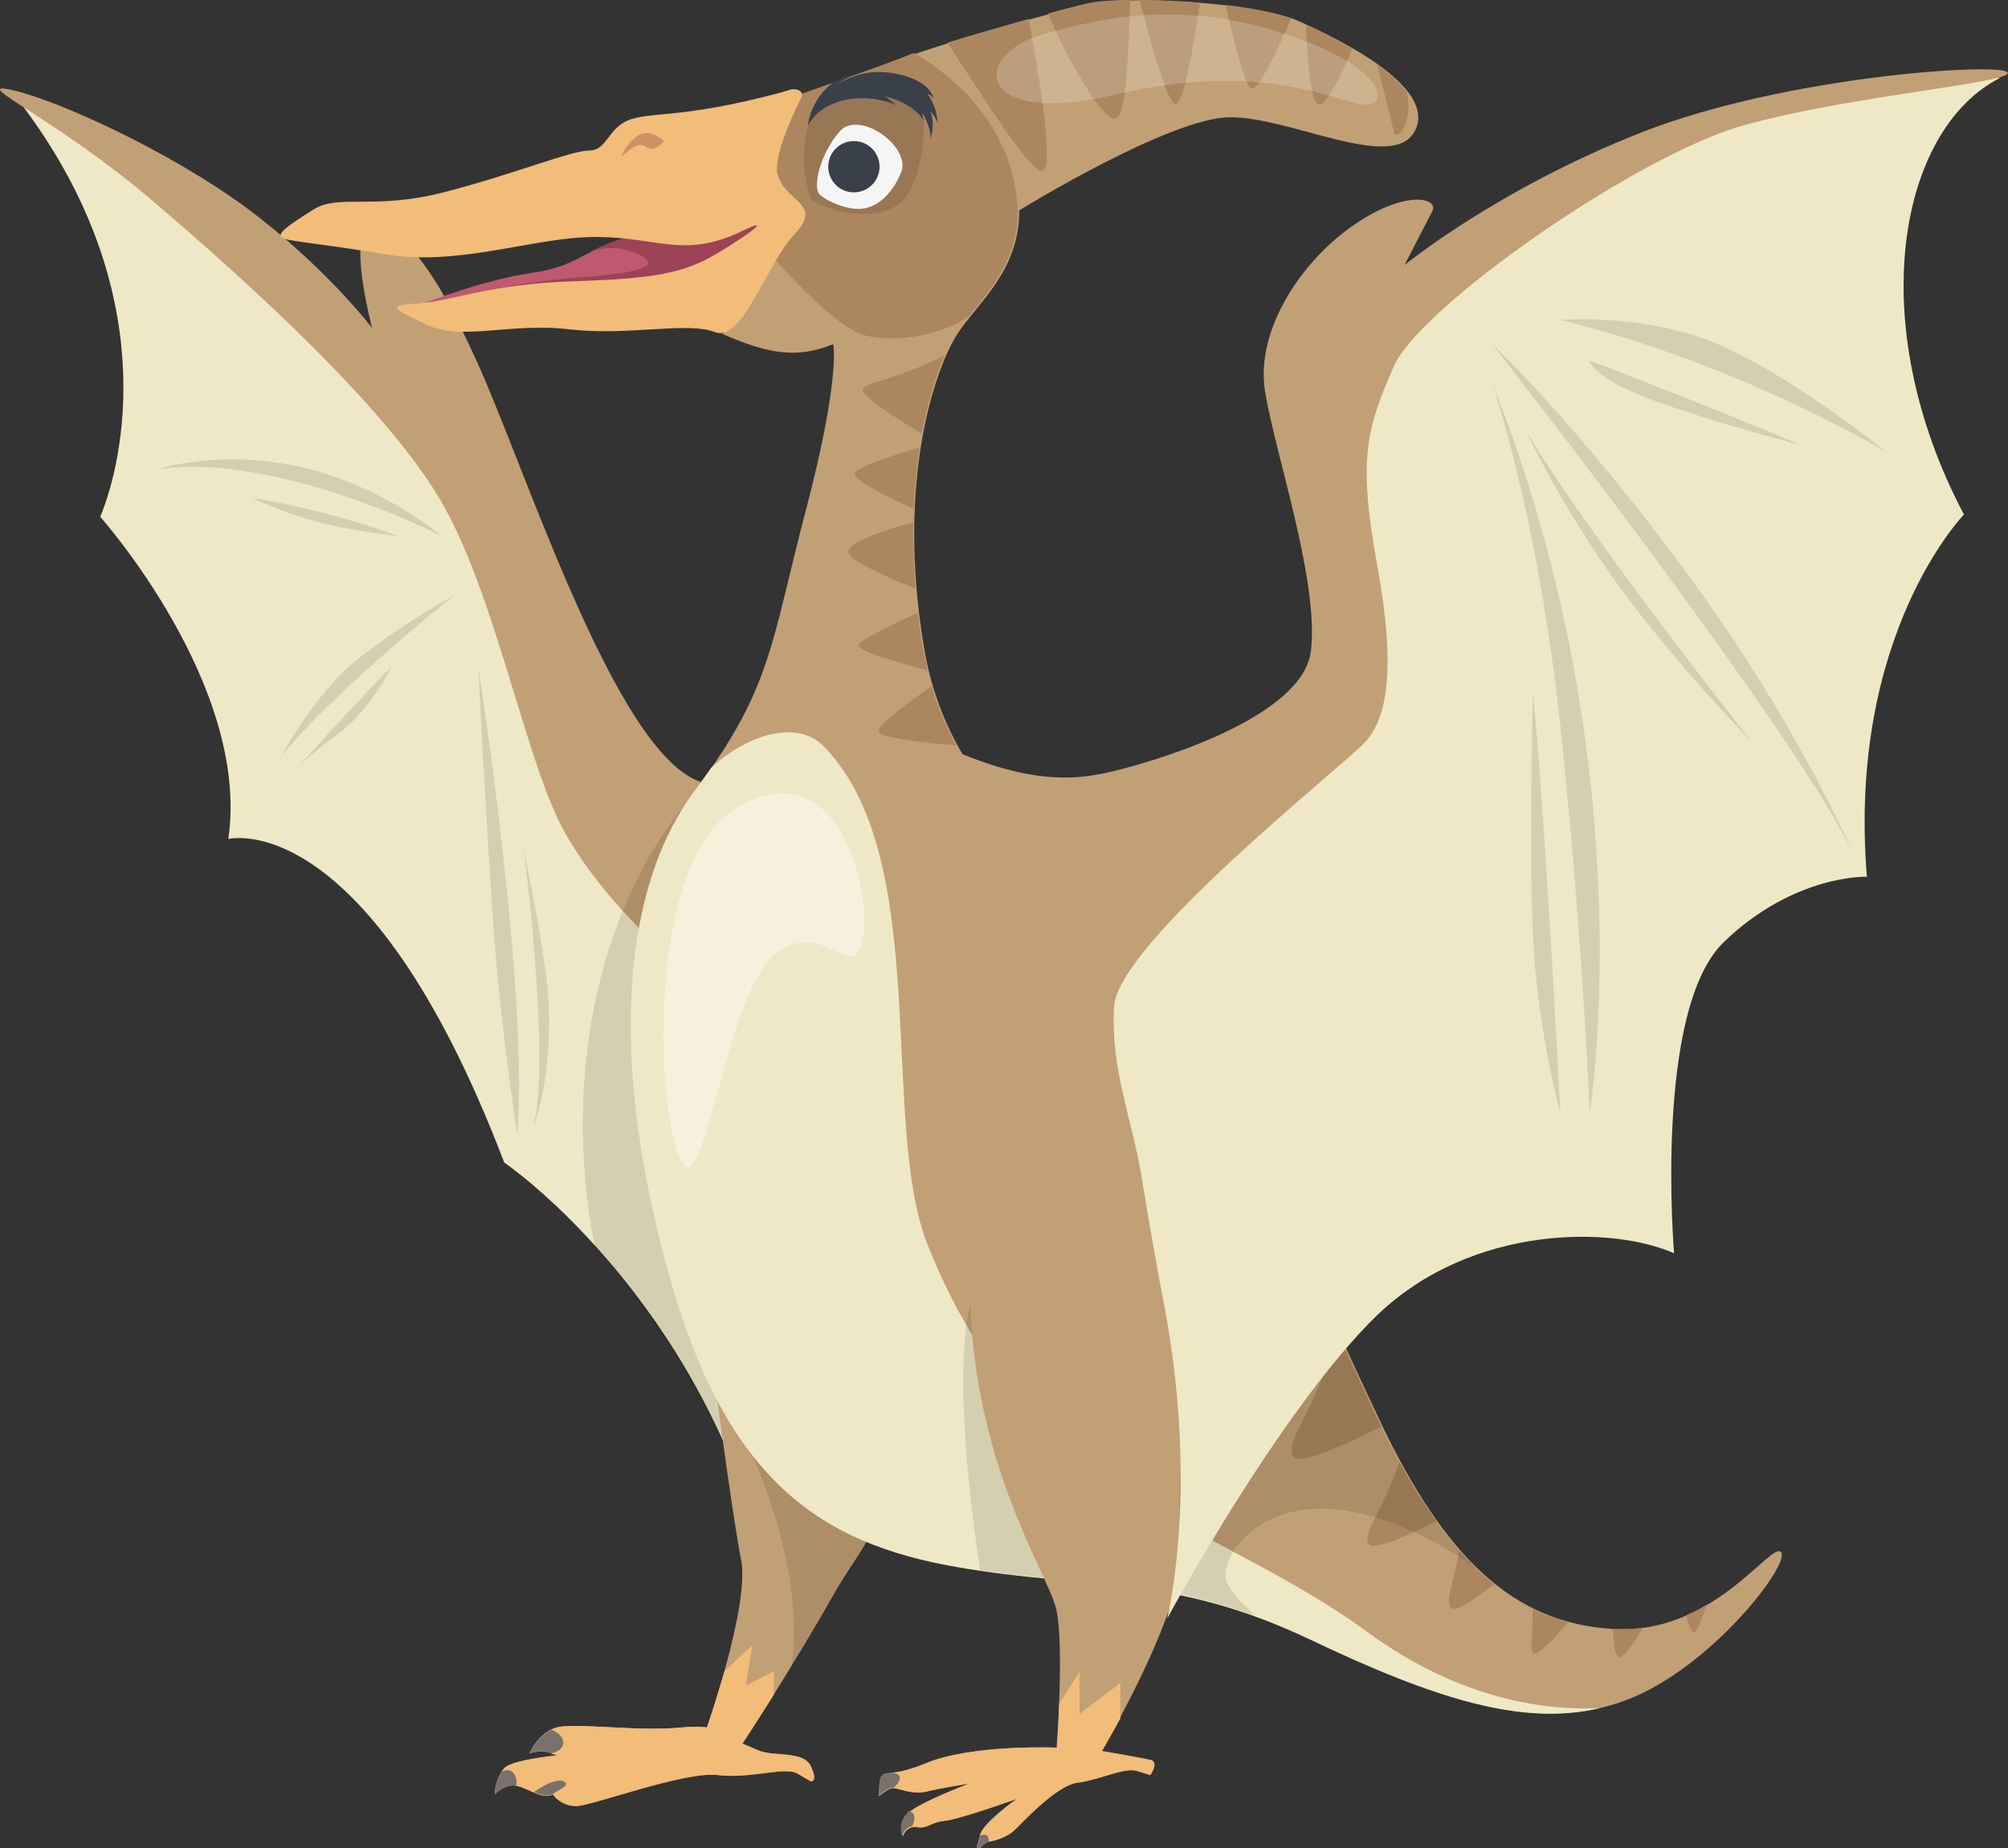 <?xml version="1.0" encoding="UTF-8"?><svg xmlns="http://www.w3.org/2000/svg" viewBox="0 0 44.68 41.13"><rect x="0" y="0" width="44.68" height="41.13" fill="#333333" stroke="none"/><defs><style>.d{opacity:.4;}.d,.e{fill:#fff;}.f{fill:#f5f5f5;}.g{fill:#ab865f;}.h{fill:#eee8c6;}.i{opacity:.11;}.j{fill:#bf596f;}.k{fill:#c2a076;}.e{opacity:.2;}.l{fill:#9c4257;}.m{fill:#cf9161;}.n{fill:#3a404a;}.o{fill:#f2bc79;}.p{fill:#7a716b;}.q{fill:#5997ac;}</style></defs><g id="a"/><g id="b"><g id="c"><g><g><path class="h" d="M.53,2.39c3.07,4.12,2.22,7.86,1.7,9.11,0,0,3.35,3.76,2.85,7.17,0,0,3.09-.79,6.14,7.2,0,0,3.99,2.71,5.65,8.29,1.67,5.6-2.54-15.47-2.54-15.47,0,0-3.04-7.86-4.82-9.93C7.73,6.71,2.78,3.57,2.78,3.57c0,0-1.25-.99-1.75-1.17s-.5,0-.5,0Z"/><path class="k" d="M15.59,17.4c-1.89-.64-3.87-6.92-4.99-9.38s-1.73-2.9-2.32-2.93c-.59-.03,0,2.21,0,2.21,0,0-1.04-1.37-2.79-2.67C3.74,3.34,1.21,2.2,.25,2c-.96-.2,.97,.62,3.11,2.44,2.13,1.81,5.21,4.6,6.44,6.69,1.23,2.09,1.9,5.86,2.77,7.4,.87,1.54,2.27,2.7,2.27,2.7l.75-3.82Z"/><path class="i" d="M3.51,10.44c2.68-.38,6.32,1.49,6.32,1.49,0,0-1.34-1.14-3.15-1.54-1.81-.4-3.17,.05-3.17,.05Z"/><path class="i" d="M5.58,11.08c1.77,.27,3.29,.85,3.29,.85,0,0-1.13-.12-1.89-.34-.76-.21-1.4-.52-1.4-.52Z"/><path class="i" d="M6.25,16.84c1.1-1.39,3.85-3.59,3.85-3.59,0,0-1.78,.99-2.56,1.8-.78,.81-1.29,1.8-1.29,1.8Z"/><path class="i" d="M6.67,17.02c1.19-1.31,2.04-2.19,2.04-2.19,0,0-.44,.94-1.16,1.48-.72,.53-.88,.72-.88,.72Z"/><path class="i" d="M11.51,25.25c.26-3.26-.87-10.42-.87-10.42,0,0,.27,5.44,.46,7.19,.18,1.75,.41,3.23,.41,3.23Z"/><path class="i" d="M11.89,24.99c.35-1.61-.24-6.11-.24-6.11,0,0,.49,2.34,.55,3.31,.11,1.71-.3,2.8-.3,2.8Z"/><path class="i" d="M15.37,18.55l-.15-.61c-1.72,2.07-2.77,5.73-1.99,9.79,1.69,1.93,2.97,4.19,3.64,6.44,.08,.28,.15,.49,.2,.64,.06,.02,.12,.03,.18,.04-.09-1.56-1.62-9.51-2.43-13.64l.02,.02,.52-2.67Z"/></g><path class="k" d="M19.23,32.67c-.44-1.61-2.77-3-2.77-3h-.7s.53,4.05,.73,5.04-.76,3.73-.76,3.73c0,0-.24-.03-.55,0-.98,.1-2.38-.11-2.79,0-.41,.11-.61,.58-.61,.58,0,0,.29-.11,.49,0,.04,.02,.08,.03,.13,.04-.43,.05-1.05,.14-1.18,.29-.21,.24-.21,.58-.21,.58,0,0,.17-.2,.41-.2s.65,.34,.88,.2c0,0,.17,.26,.52,.26s2.41-.78,3.15-.69,1.49-.2,1.78-.03l.29,.17s.17,.02,0-.34c-.17-.35-.82-.2-1.17-.35l-.35-.15s1.14-1.74,1.98-3.23,1.17-1.29,.73-2.91Z"/><g><path class="o" d="M16.6,37.51l.14-.9-.62,.58h0c-.2,.7-.39,1.25-.39,1.25,0,0-.24-.03-.55,0-.98,.1-2.38-.11-2.79,0-.41,.11-.61,.58-.61,.58,0,0,.29-.11,.49,0,.04,.02,.08,.03,.13,.04-.43,.05-1.05,.14-1.18,.29-.21,.24-.21,.58-.21,.58,0,0,.17-.2,.41-.2s.65,.34,.88,.2c0,0,.17,.26,.52,.26s2.41-.78,3.15-.69,1.49-.2,1.78-.03l.29,.17s.17,.02,0-.34c-.17-.35-.82-.2-1.17-.35l-.35-.15s.3-.45,.7-1.09v-.52l-.62,.32Z"/><path class="p" d="M11.15,39.44c-.14,.23-.14,.49-.14,.49,0,0,.17-.2,.41-.2,.02,0,.04,0,.07,0,.03-.21-.1-.43-.33-.3Z"/><path class="p" d="M12.27,39.02c.41-.11,.29-.42,0-.53-.33,.16-.49,.53-.49,.53,0,0,.29-.11,.49,0Z"/><path class="p" d="M12.58,39.67c-.07-.09-.32-.06-.7,.21,.16,.06,.32,.11,.43,.04,.11-.09,.35-.17,.27-.26Z"/></g><path class="i" d="M17.6,37.11c.3-.49,.62-1.02,.91-1.53,.84-1.49,1.17-1.29,.73-2.91-.02-.07-.04-.13-.06-.2l-2.74-.75c1.26,2.63,1.32,4.39,1.17,5.39Z"/><path class="j" d="M14.3,5.2c-1.26,.27-1.37,.72-2.45,.87-1.08,.15-2.42,.68-2.42,.68,0,0,1.79,.53,2.54,.44s4.51-1.2,4.51-1.2l.78-1.19-2.96,.41Z"/><path class="k" d="M16.05,7.42c1.07,.47,1.68,.56,2.49,.24,0,0,.17,.73-.61,3.7-.78,2.97-.76,3.96-2.45,6.21-1.69,2.25-1.89,6.12-.59,10.77,1.29,4.65,3.43,6,6.4,6.52,2.97,.52,4.75,.14,7.86,1.61,3.11,1.48,5.16,2.07,7.04,1.36s3.66-3.03,3.44-3.29c-.21-.26-1.49,1.84-3.72,1.71-2.24-.12-3.76-1.6-5.19-4.6s-2.45-5.54-4.39-8.88c-1.93-3.34-5.13-4.54-5.77-8.36-.64-3.82,.29-6.29,.75-6.99,.46-.7,1.37-1.39,1.37-2.74,0,0,3.34-2.06,4.68-2.07,1.34-.02,3.66,1.25,4.13,.29,.47-.96-1.63-2-2.57-2.42-.94-.43-3.66-.56-4.56-.42-.44,.07-3.55,.95-4.15,1.2-.6,.24-2.61,.94-2.61,.94,0,0-.89,1.58-.31,2.6,0,.91-.89,2-.89,2l-.31,.62Z"/><g><path class="g" d="M23.19,3.81c.31-.05-.14-2.5-.3-3.39-.6,.17-1.27,.36-1.81,.53,.63,.95,1.84,2.91,2.12,2.86Z"/><path class="g" d="M19.11,7.42c.46,.19,1.59,.18,2.45-.38,.45-.57,1.04-1.2,1.09-2.23,0-.04,0-.08,0-.12-.1-1.94-1.49-3.03-2.31-3.51-.06,.02-.12,.04-.16,.06-.6,.24-2.61,.94-2.61,.94,0,0-.89,1.58-.31,2.6,0,.26-.07,.54-.18,.81,.42,.48,1.42,1.57,2.04,1.83Z"/><path class="g" d="M30.64,1.44c.18,.68,.37,1.45,.38,1.52,.02,.14,.43-.08,.29-.9-.16-.22-.4-.43-.67-.62Z"/><path class="g" d="M24.82,2.64c.27-.08,.29-1.7,.33-2.64-.34,0-.63,.02-.83,.05-.13,.02-.52,.12-1,.25,.3,.78,1.22,2.43,1.5,2.34Z"/><path class="g" d="M29.36,2.32c.19-.02,.5-.69,.73-1.24-.36-.21-.73-.39-1.03-.53,.03,.78,.1,1.79,.3,1.77Z"/><path class="g" d="M25.36,0s.57,2.32,.8,2.32S26.7,.06,26.7,.06c-.46-.04-.92-.06-1.33-.06Z"/><path class="g" d="M27.85,1.97c.16,.03,.59-.88,.88-1.56-.36-.13-.89-.23-1.46-.3,.19,.85,.44,1.83,.58,1.86Z"/></g><g><path class="i" d="M18.11,2.42c-.19,.41-.34,1.17-.08,1.98,.06,.18,1.26,.6,1.91,.18,.65-.42,.62-1.89,.62-1.89,0,0-.13-.79-1.09-.79s-1.36,.52-1.36,.52Z"/><path class="f" d="M18.23,4.32c-.14-.16,0-.86,.44-1.38,.43-.53,1.62,.33,1.38,.9s-.58,.74-.78,.79c-.2,.05-.47,0-.76-.13-.21-.1-.28-.18-.28-.18Z"/><path class="n" d="M19.56,3.82c-.06,.31-.36,.51-.67,.45s-.51-.36-.45-.67c.06-.31,.36-.51,.67-.45,.31,.06,.51,.36,.45,.67Z"/><path class="n" d="M17.99,2.77c.38-.65,1.35-.7,1.96-.43l-.26-.2s.64,.15,.86,.54l-.03-.17s.21,.32,.18,.59c0,0,.12-.34,0-.62,0,0,.11,.09,.16,.26,0,0,.01-.32-.22-.65,0,0,.07,.01,.13,.11,0,0-.02-.35-.7-.53-.67-.17-1.11,.01-1.44,.2,0,0,.18-.13,.43-.23,0,0-.4,.05-.66,.31-.39,.39-.42,.83-.42,.83Z"/></g><g><polygon class="l" points="13.04 5.66 13.04 5.66 13.05 5.66 13.04 5.66"/><path class="l" d="M13.14,5.61c.62-.27,1.44,.15,1.26,.29-.18,.15-.7,.21-1.68,.29-.97,.08-1.58,.22-1.58,.22,0,0,1.32,.32,2.24,.43,1.06-.28,2.36-.66,2.87-.81,.09-.05,.18-.09,.27-.14l.73-1.11-2.96,.41c-.54,.12-.87,.27-1.16,.41Z"/></g><path class="o" d="M17.3,3.89c-.09-.39,.29-1.23,.53-1.72,.07-.14-.11-.22-.26-.17-.09,.03-.2,.06-.31,.09-2.04,.53-2.68,.4-3.21,.56-.53,.17-.53,.7-.94,.7s-1.68,.53-3.24,.93c-1.57,.4-2.33,.03-2.89,.38-.56,.35-.81,.53-.72,.62s.76,.12,2.32,.38c1.55,.26,3.14-.32,4.43-.38,1.58-.07,2.13,.53,3.53-.15,.64-.31,.18,.05-.55,.49-.78,.47-1.43,.58-3.26,.64-1.83,.06-2.68,.44-3.4,.49-.72,.05-.64,.09,.15,.47s1.89-.05,3.2,.11c1.31,.15,2.6-.18,3.23,.06,.62,.24,1.14-1.52,1.78-2.19,.64-.67-.24-.72-.38-1.31Z"/><path class="m" d="M14.5,3.31c.14,0,.27-.17,.27-.17-.34-.3-.59-.19-.81,.1-.02,.03-.04,.06-.06,.09-.03,.06-.11,.21-.07,.16,.03-.04,.22-.19,.26-.21,.23-.14,.26,.03,.4,.03Z"/><g><path class="g" d="M20.73,15.27c-.45,.31-1.19,.84-1.18,1,.01,.16,1.07,.26,1.73,.32-.22-.4-.41-.84-.55-1.32Z"/><path class="g" d="M19.02,10.53c-.06,.15,.78,.55,1.31,.79,.02-.5,.07-.95,.13-1.36-.52,.15-1.38,.42-1.44,.57Z"/><path class="g" d="M19.11,14.37c0,.12,.95,.4,1.53,.55-.04-.17-.08-.34-.11-.52-.04-.26-.08-.51-.11-.76-.57,.26-1.32,.62-1.32,.72Z"/><path class="g" d="M19.2,8.66c-.07,.14,.81,.69,1.31,.99,.14-.75,.33-1.34,.51-1.74-1.08,.55-1.75,.58-1.83,.76Z"/><path class="g" d="M18.88,12.28c.02,.2,.85,.56,1.49,.82-.04-.52-.06-1.02-.05-1.48-.56,.16-1.46,.44-1.44,.66Z"/></g><g><path class="g" d="M35.89,36.25h-.01c.05,.38,.04,.55,.13,.62,.09,.07,.36-.32,.55-.65-.21,.03-.44,.04-.67,.03Z"/><path class="g" d="M37.51,35.95c.09,.23,.1,.34,.17,.37,.08,.04,.21-.36,.29-.61-.14,.09-.3,.17-.46,.24Z"/><path class="q" d="M29.51,29.11c-.4-.87-.8-1.74-1.24-2.63-.51,2.61-1.22,3.23-1.03,3.63,.14,.3,1.56-.55,2.27-.99Z"/><path class="g" d="M34.1,35.8c.02,.63-.08,.87,.02,.98,.09,.1,.52-.38,.77-.68-.27-.07-.54-.17-.79-.3Z"/><path class="g" d="M33.24,35.25c-.27-.21-.52-.46-.77-.74-.14,.79-.31,1.09-.19,1.26,.09,.13,.55-.19,.97-.52Z"/><path class="g" d="M30.69,31.65c-.32-.67-.62-1.32-.91-1.96-.6,1.85-1.16,2.34-1.02,2.7,.1,.26,1.2-.25,1.98-.65l-.04-.08Z"/><path class="g" d="M31.96,33.85c-.28-.39-.55-.83-.82-1.32-.43,1.21-.8,1.55-.7,1.81,.08,.2,.91-.18,1.51-.49Z"/></g><path class="h" d="M35.6,38.01c-1.22,.06-3.12-.19-5.17-1.69-3.52-2.57-7.54-2.96-9.79-8.62-1.08-2.71,.12-8.64-2.32-11.1-.6-.6-1.69-.25-2.49,.48-.11,.16-.23,.32-.36,.5-1.69,2.25-1.89,6.12-.59,10.77,1.29,4.65,3.43,6,6.4,6.52,2.97,.52,4.75,.14,7.86,1.61,2.79,1.33,4.74,1.94,6.46,1.53Z"/><path class="d" d="M16.43,17.95c-2.03,1.15-1.85,6.57-1.31,7.82s1.01-3.65,2.13-4.54c1.07-.86,1.75,.76,1.95-.36,.2-1.11-.57-4.17-2.77-2.92Z"/><path class="i" d="M21.88,28.32c-.87,1.16-.23,5.59-.07,6.62,.5,.07,.97,.13,1.42,.17-.43-.94-1.05-4.59-1.35-6.79Z"/><g class="i"><path d="M34.07,35.8l-.02-.03-.06-.03s.05,.04,.07,.06Z"/><path d="M27.95,35.97c-.33-.3-.61-.61-.67-.82-.18-.6,1.39-3.05,5.53-.29-.77-.75-1.45-1.82-2.12-3.21-.5-1.05-.95-2.04-1.4-3.03-.55,.43-1.89,.73-1.89,.73l-2.79,5.88c1.06,.11,2.11,.28,3.34,.73Z"/></g><path class="k" d="M21.65,27.23c-.47,4.74,1.69,7.75,1.86,8.61,.17,.85,0,3.05,0,3.05,0,0-1.89-.08-2.92,.35s-.99-.05-1.04,.73c0,0,.2-.18,.32-.18s.41,.15,.73,.08c.32-.08,.96-.18,.96-.18,0,0-1.14,.43-1.37,.67s-.11,.5-.11,.5c0,0,.08-.24,.32-.2s.29-.11,.61-.14c.32-.03,1.61-.49,1.61-.49,0,0-.78,.55-.82,.82-.05,.27-.09,.21-.05,.27,.05,.06,.12-.12,.26-.14,.14-.02,.4-.11,.53-.23,.14-.12,.94-1.02,1.43-1.08,.49-.06,1.04-.35,1.33-.26l.29,.09s.2-.29,0-.34-1.08-.2-1.08-.2c0,0,2.04-3.43,1.78-4.8-.26-1.37,.55-4.4,.02-4.86-.53-.46-4.66-2.09-4.66-2.09Z"/><g><path class="o" d="M25.6,39.17c-.2-.05-1.08-.2-1.08-.2,0,0,.17-.29,.41-.73h0v-.79l-.91,.69v-.94l-.45,.71c-.02,.55-.05,.98-.05,.98,0,0-1.89-.08-2.92,.35s-.99-.05-1.04,.73c0,0,.2-.18,.32-.18s.41,.15,.73,.08c.32-.08,.96-.18,.96-.18,0,0-1.14,.43-1.37,.67s-.11,.5-.11,.5c0,0,.08-.24,.32-.2s.29-.11,.61-.14c.32-.03,1.61-.49,1.61-.49,0,0-.78,.55-.82,.82-.05,.27-.09,.21-.05,.27,.05,.06,.12-.12,.26-.14,.14-.02,.4-.11,.53-.23,.14-.12,.94-1.02,1.43-1.08,.49-.06,1.04-.35,1.33-.26l.29,.09s.2-.29,0-.34Z"/><path class="p" d="M19.79,39.45h0c-.22,.03-.21,.04-.24,.51,0,0,.2-.18,.32-.18h.02c.16-.15,.22-.33-.09-.33Z"/><path class="p" d="M20.19,40.34c-.23,.24-.11,.5-.11,.5,0,0,.06-.18,.22-.2,.09-.2,.04-.31-.07-.34-.02,.01-.03,.03-.04,.04Z"/><path class="p" d="M21.81,40.85c-.05,.27-.09,.21-.05,.27,.04,.06,.12-.11,.24-.13,.01-.15-.06-.2-.2-.14Z"/></g><g><path class="h" d="M44.51,1.73c-2.26,1.14-3.07,5.44-.81,9.72,0,0-2.6,2.67-2.16,8.06,0,0-1.61-.06-3.18,1.45-1.57,1.51-1.11,6.93-1.11,6.93-1.36-.61-4.49-.65-6.6,1.37-2.16,2.09-4.68,6.76-4.68,6.76,0,0,1.25-4.94-1.34-11.24-.96-2.34,.06-5.61,1.36-6.34s4.02-2.85,3.9-4.57c-.12-1.72-1.34-4.9,2-7.33,3.34-2.42,5.09-3.52,6.63-3.9s3.61-.93,4.33-.91c.72,.02,1.68,0,1.68,0Z"/><g><path class="k" d="M21.01,16.61c1.87,.84,2.86,.75,3.64,.58,.78-.17,4.34-1.16,4.52-2.71,.18-1.55-.79-4.36-1.02-5.76s.85-2.96,2-3.73c1.14-.78,1.87-.58,1.72-.29-.15,.29-.62,1.2-.62,1.2,0,0,2.06-1.69,5.29-2.96,3.23-1.26,7.97-1.55,8.13-1.33,.17,.23-3.56,.52-5.91,1.19-2.35,.67-7.17,4.02-7.75,5.36-.58,1.34-.81,1.98-.37,4.39,.44,2.41,.21,3.44-.26,3.96-.47,.52-5.51,4.48-5.59,5.89-.08,1.42,.4,2.48,.61,3.78,.26,1.6,.56,3.18,.56,3.18,0,0-.38-1.07-2.19-4.55-1.81-3.49-2.76-8.21-2.76-8.21Z"/><path class="i" d="M34.72,7.12c3.99,.97,7.25,2.94,7.25,2.94,0,0-1.93-1.58-3.63-2.35-1.69-.76-3.63-.59-3.63-.59Z"/><path class="i" d="M35.36,8.02c2.74,1.04,4.68,1.87,4.68,1.87,0,0-1.33-.32-2.97-.88-1.65-.56-1.71-.99-1.71-.99Z"/><path class="i" d="M33.19,7.64s6.87,8.76,8.09,11.45c0,0-1.22-2.89-3.69-6.26-2.47-3.37-4.4-5.19-4.4-5.19Z"/><path class="i" d="M33.93,9.54c1.29,2.22,5.04,6.96,5.04,6.96,0,0-1.68-1.71-2.97-3.49-1.29-1.78-2.07-3.47-2.07-3.47Z"/><path class="i" d="M33.19,8.49c3.44,8.62,2.18,16.28,2.18,16.28,0,0-.14-3.75-.64-8.52-.5-4.77-1.54-7.77-1.54-7.77Z"/><path class="i" d="M34.72,24.77s-.32-6.34-.61-9.37c0,0-.09,3.35,0,5.42,.09,2.07,.61,3.95,.61,3.95Z"/></g></g><path class="e" d="M23.22,.76c-1.65,.47-1.51,2.08,1.58,1.35,3.36-.8,5.01,.2,5.57,.22s.46-.84-1.77-1.57c-2.23-.74-3.94-.41-5.38,0Z"/></g></g></g></svg>